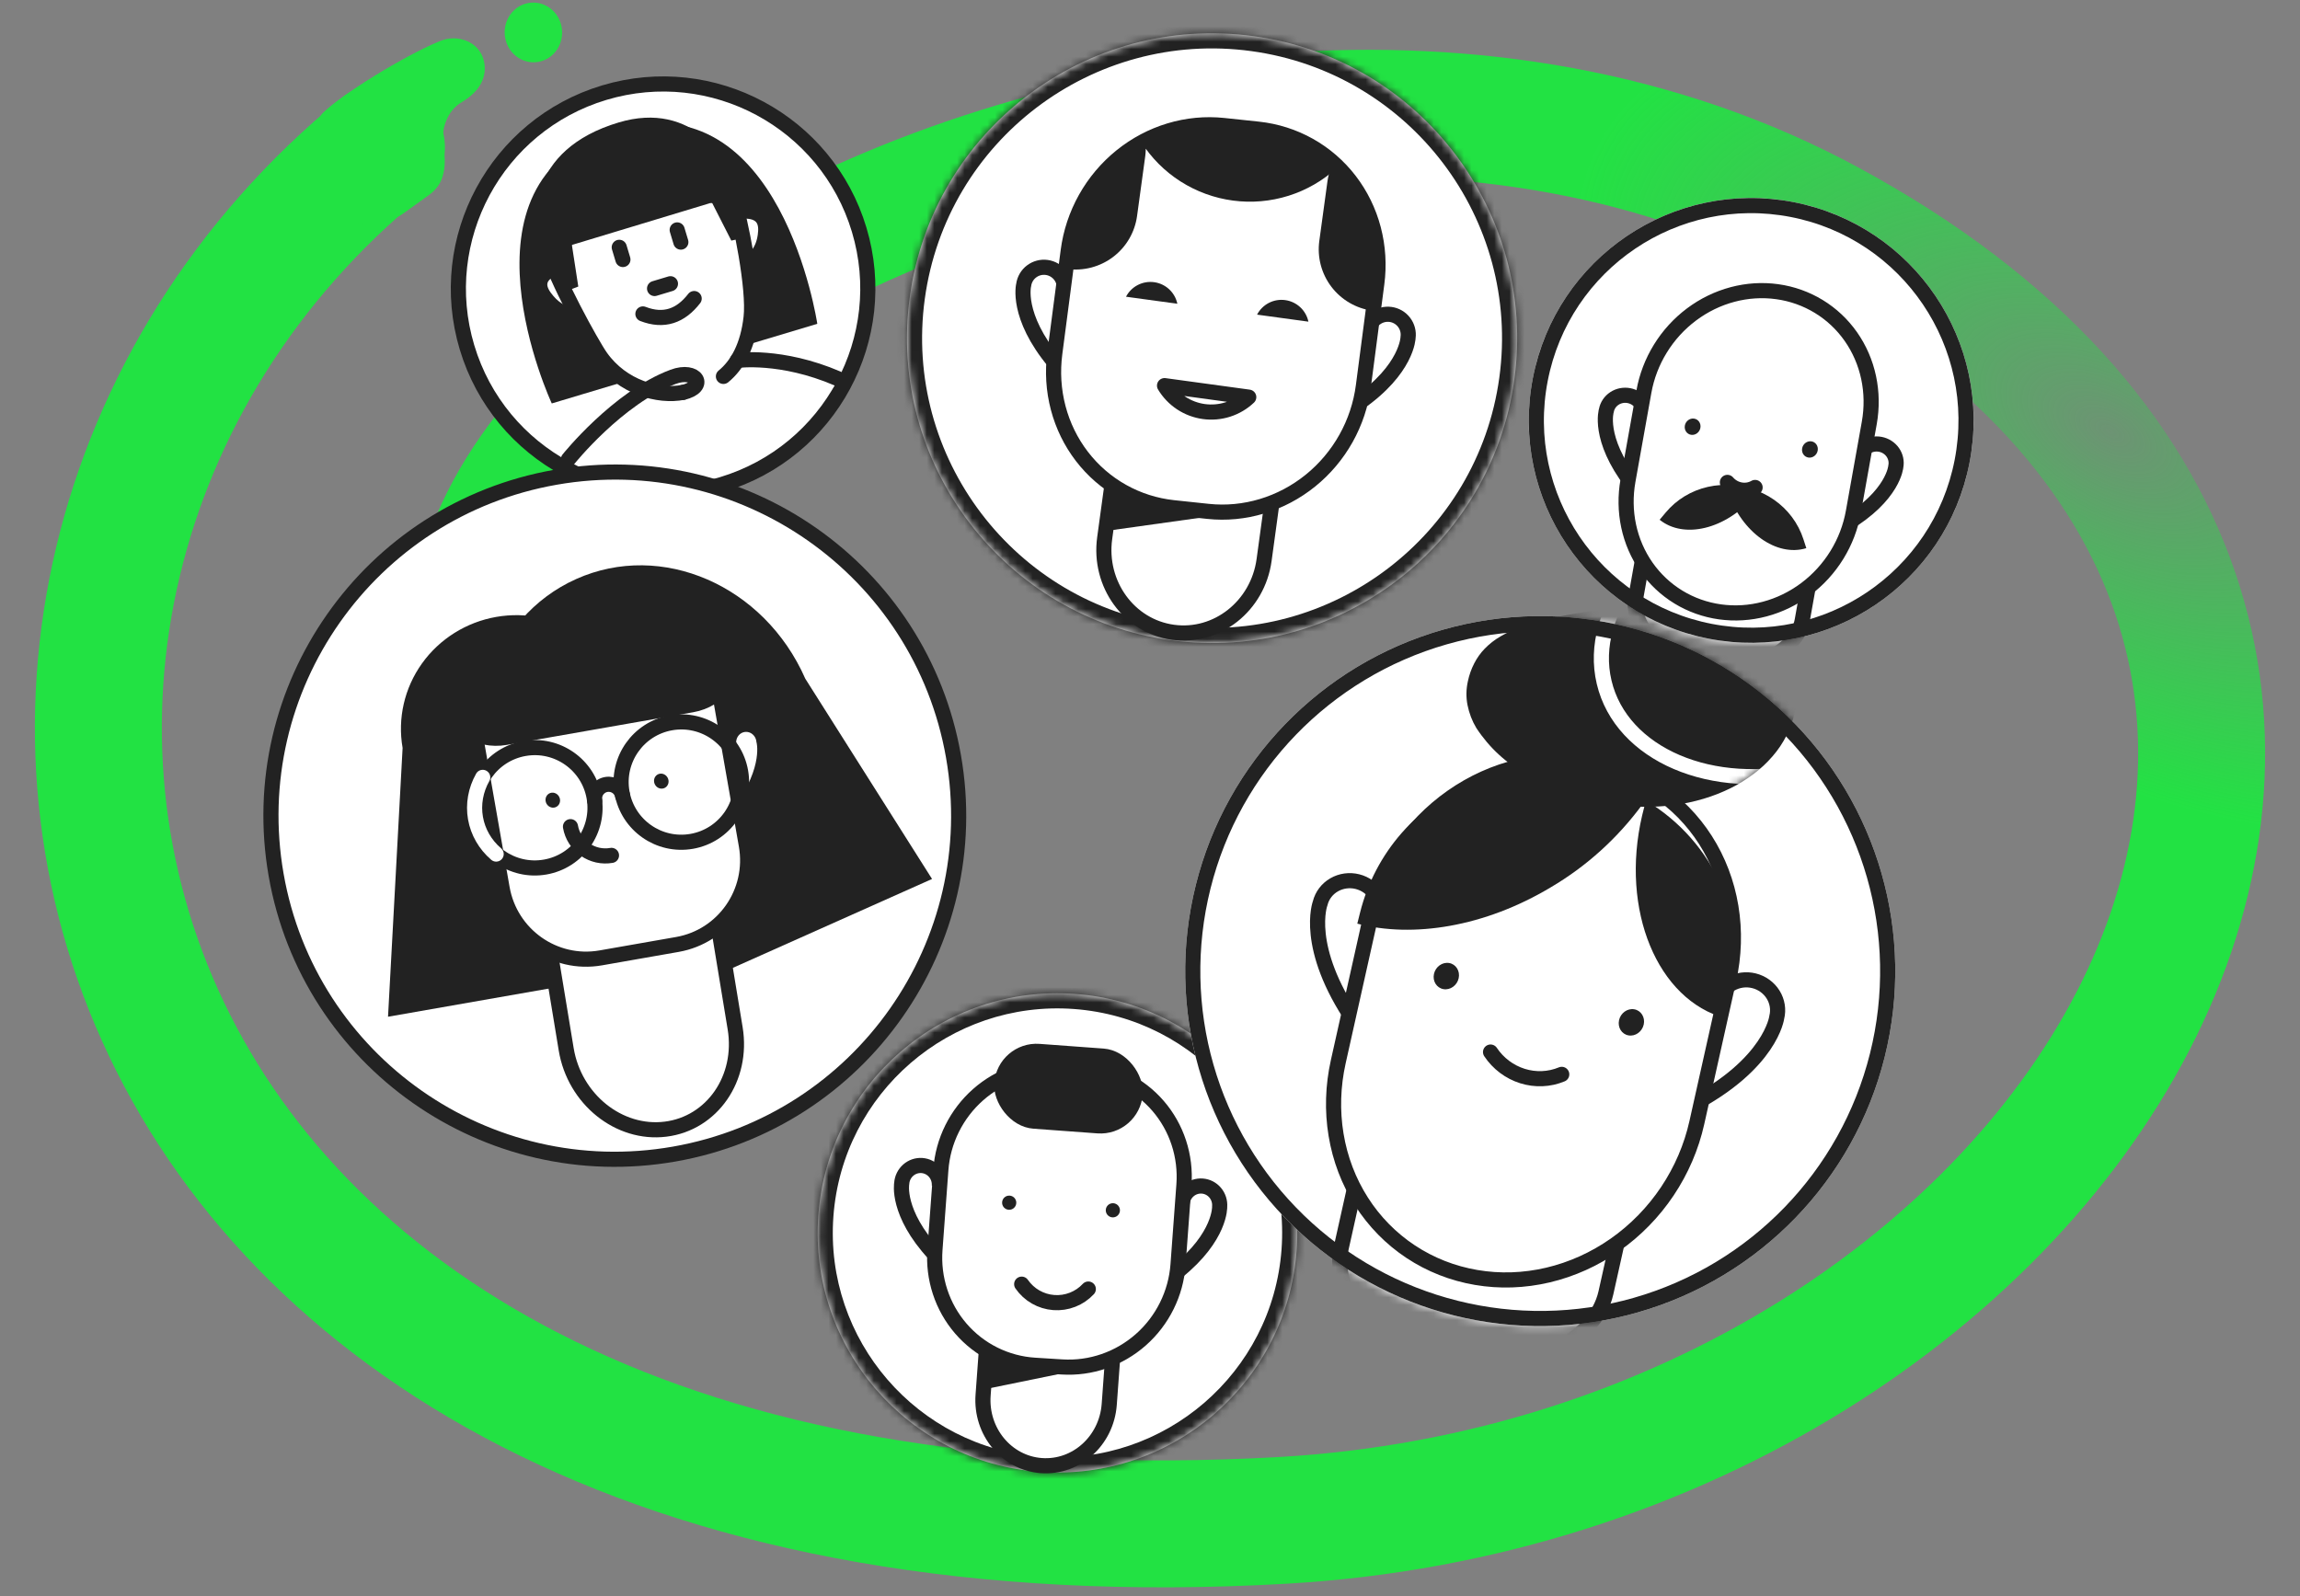<svg width="304" height="211" viewBox="0 0 304 211" fill="none" xmlns="http://www.w3.org/2000/svg">
<rect x="0" y="0" width="304" height="211" fill="#808080" stroke="none"/>
<g clip-path="url(#clip0_408_4218)">
<path d="M78.942 112.608C15.182 64.788 152.382 -18.849 241.698 29.552C341.813 83.804 275.087 194.962 169.549 200.977C7.631 210.206 -22.291 79.05 50.418 19.484" stroke="url(#paint0_radial_408_4218)" stroke-width="16.779" stroke-linecap="round"/>
<mask id="path-2-inside-1_408_4218" fill="white">
<path fill-rule="evenodd" clip-rule="evenodd" d="M142.093 131.385C159.537 132.665 172.661 147.86 171.381 165.296C170.102 182.731 154.901 195.848 137.458 194.568C120.003 193.287 106.88 178.092 108.159 160.657C109.438 143.222 124.638 130.105 142.093 131.385Z"/>
</mask>
<path fill-rule="evenodd" clip-rule="evenodd" d="M142.093 131.385C159.537 132.665 172.661 147.86 171.381 165.296C170.102 182.731 154.901 195.848 137.458 194.568C120.003 193.287 106.88 178.092 108.159 160.657C109.438 143.222 124.638 130.105 142.093 131.385Z" fill="white"/>
<path d="M142.093 131.385L141.947 133.38C158.29 134.579 170.585 148.816 169.387 165.149L171.381 165.296L173.376 165.442C174.736 146.904 160.784 130.751 142.24 129.39L142.093 131.385ZM171.381 165.296L169.387 165.149C168.189 181.482 153.947 193.772 137.604 192.573L137.458 194.568L137.311 196.562C155.856 197.923 172.016 183.979 173.376 165.442L171.381 165.296ZM137.458 194.568L137.604 192.573C121.25 191.373 108.956 177.136 110.154 160.804L108.159 160.657L106.165 160.511C104.805 179.049 118.756 195.201 137.311 196.562L137.458 194.568ZM108.159 160.657L110.154 160.804C111.352 144.471 125.593 132.18 141.947 133.38L142.093 131.385L142.24 129.39C123.684 128.029 107.525 141.972 106.165 160.511L108.159 160.657Z" fill="#222222" mask="url(#path-2-inside-1_408_4218)"/>
<path d="M156.235 159.137C156.284 158.465 156.594 157.839 157.095 157.398C157.596 156.957 158.248 156.736 158.907 156.785C159.567 156.833 160.18 157.146 160.611 157.656C161.043 158.166 161.257 158.83 161.208 159.502C161.208 159.502 161.379 163.453 155.576 168.124" fill="white"/>
<path d="M156.235 159.137C156.284 158.465 156.594 157.839 157.095 157.398C157.596 156.957 158.248 156.736 158.907 156.785C159.567 156.833 160.18 157.146 160.611 157.656C161.043 158.166 161.257 158.83 161.208 159.502C161.208 159.502 161.379 163.453 155.576 168.124" stroke="#222222" stroke-width="2"/>
<path d="M124.157 156.788C124.206 156.116 123.991 155.452 123.56 154.942C123.128 154.433 122.516 154.119 121.856 154.071C121.197 154.023 120.545 154.243 120.043 154.684C119.542 155.126 119.233 155.751 119.184 156.423C119.184 156.423 118.438 160.307 123.497 165.776" fill="white"/>
<path d="M124.157 156.788C124.206 156.116 123.991 155.452 123.56 154.942C123.128 154.433 122.516 154.119 121.856 154.071C121.197 154.023 120.545 154.243 120.043 154.684C119.542 155.126 119.233 155.751 119.184 156.423C119.184 156.423 118.438 160.307 123.497 165.776" stroke="#222222" stroke-width="2"/>
<path d="M139.937 162.407C144.541 162.745 147.986 166.919 147.634 171.718L146.612 185.649C146.259 190.459 142.242 194.075 137.638 193.738C133.034 193.4 129.588 189.226 129.94 184.426L130.962 170.495C131.315 165.69 135.332 162.069 139.937 162.407Z" fill="white" stroke="#222222" stroke-width="2" stroke-miterlimit="10"/>
<path d="M132.01 176.386L131.611 181.831" stroke="#222222" stroke-width="2" stroke-linecap="round" stroke-linejoin="round"/>
<path d="M146.77 180.244L130.023 183.669L130.738 173.924L147.179 174.671L146.77 180.244Z" fill="#222222"/>
<path d="M139.676 141.112L143.29 141.337C145.163 141.455 146.991 141.944 148.668 142.777C150.345 143.609 151.839 144.768 153.065 146.188C154.29 147.608 155.223 149.261 155.809 151.052C156.396 152.844 156.626 154.738 156.485 156.628L155.706 167.182C155.568 169.072 155.063 170.921 154.218 172.623C153.374 174.326 152.207 175.848 150.784 177.103C149.362 178.358 147.711 179.321 145.927 179.938C144.143 180.555 142.26 180.813 140.386 180.698L136.773 180.473C134.899 180.355 133.071 179.866 131.394 179.033C129.717 178.201 128.223 177.042 126.998 175.622C125.772 174.202 124.84 172.549 124.253 170.758C123.666 168.967 123.436 167.072 123.577 165.182L124.356 154.628C124.494 152.738 124.999 150.889 125.844 149.187C126.688 147.485 127.855 145.963 129.278 144.707C130.701 143.452 132.351 142.489 134.135 141.872C135.919 141.255 137.802 140.997 139.676 141.112Z" fill="white" stroke="#222222" stroke-width="2"/>
<path d="M135.04 169.753C135.521 170.45 136.152 171.031 136.887 171.452C137.622 171.873 138.443 172.124 139.288 172.186C140.134 172.248 140.982 172.12 141.771 171.81C142.56 171.501 143.269 171.019 143.846 170.399" stroke="#222222" stroke-width="2" stroke-linecap="round" stroke-linejoin="round"/>
<circle cx="133.389" cy="158.985" r="0.937" transform="rotate(4.196 133.389 158.985)" fill="#222222"/>
<circle cx="147.091" cy="159.989" r="0.937" transform="rotate(4.196 147.091 159.989)" fill="#222222"/>
<rect x="131.829" y="137.581" width="19.672" height="11.241" rx="5.593" transform="rotate(4.196 131.829 137.581)" fill="#222222"/>
<path d="M79.874 12.246C94.178 7.955 109.272 16.076 113.56 30.369C117.849 44.662 109.72 59.752 95.415 64.044C81.111 68.336 66.016 60.214 61.727 45.921C57.439 31.628 65.569 16.538 79.874 12.246Z" fill="white" stroke="#222222" stroke-width="2"/>
<path fill-rule="evenodd" clip-rule="evenodd" d="M97.561 47.952C97.561 47.952 103.343 47.138 110.795 50.34C101.24 62.972 89.389 66.528 75.242 61.008C75.242 61.008 79.788 55.32 85.551 51.849L85.551 51.85C83.34 51.178 81.112 49.781 79.493 47.5C78.325 45.855 73.368 36.851 72.583 33.507C71.314 28.094 74.205 24.053 81.531 21.659C90.011 18.887 95.257 20.635 96.942 26.078C97.995 29.479 99.803 38.451 99.377 42.258C99.112 44.633 98.466 46.503 97.57 47.939L97.561 47.952Z" fill="white"/>
<path fill-rule="evenodd" clip-rule="evenodd" d="M98.141 45.77L108.025 42.804C108.025 42.804 103.251 10.626 81.453 17.166C84.254 26.503 98.141 45.77 98.141 45.77Z" fill="#222222"/>
<path fill-rule="evenodd" clip-rule="evenodd" d="M97.507 27.991C97.507 27.991 101.39 27.155 101.206 30.563C101.022 33.971 98.782 34.756 98.782 34.756" fill="white"/>
<path d="M97.507 27.991C97.507 27.991 101.39 27.155 101.206 30.563C101.022 33.971 98.782 34.756 98.782 34.756" stroke="#222222" stroke-width="2" stroke-linecap="round" stroke-linejoin="round"/>
<path fill-rule="evenodd" clip-rule="evenodd" d="M82.814 50.366L72.93 53.331C72.93 53.331 59.2 23.84 80.998 17.299C83.799 26.636 82.814 50.366 82.814 50.366Z" fill="#222222"/>
<path fill-rule="evenodd" clip-rule="evenodd" d="M73.154 35.492C73.154 35.492 69.989 36.578 72.019 39.321C74.049 42.065 76.161 41.544 76.161 41.544" fill="white"/>
<path d="M73.154 35.492C73.154 35.492 69.989 36.578 72.019 39.321C74.049 42.065 76.161 41.544 76.161 41.544" stroke="#222222" stroke-width="2" stroke-linecap="round" stroke-linejoin="round"/>
<path fill-rule="evenodd" clip-rule="evenodd" d="M90.28 51.868C87.061 52.501 82.27 51.24 79.395 47.19C78.227 45.545 73.269 36.54 72.485 33.196C71.216 27.783 74.108 23.742 81.434 21.348C89.913 18.576 95.159 20.325 96.844 25.767C97.897 29.168 99.705 38.14 99.279 41.947C98.854 45.747 97.456 48.256 95.617 49.757" fill="white"/>
<path d="M90.28 51.868C87.061 52.501 82.27 51.24 79.395 47.19C78.227 45.545 73.269 36.54 72.485 33.196C71.216 27.783 74.108 23.742 81.434 21.348C89.913 18.576 95.159 20.325 96.844 25.767C97.897 29.168 99.705 38.14 99.279 41.947C98.854 45.747 97.456 48.256 95.617 49.757" stroke="#222222" stroke-width="2" stroke-linecap="round" stroke-linejoin="round"/>
<path fill-rule="evenodd" clip-rule="evenodd" d="M72.481 33.2L75.217 31.447L93.707 25.851L96.84 25.771C95.593 21.729 91.177 14.424 82.075 17.141C70.526 20.589 71.174 29.441 72.481 33.2Z" fill="#222222"/>
<path fill-rule="evenodd" clip-rule="evenodd" d="M72.481 33.2L75.217 31.447L93.707 25.851L96.84 25.771C95.593 21.729 91.177 14.424 82.075 17.141C70.526 20.589 71.174 29.441 72.481 33.2Z" stroke="#222222" stroke-width="2" stroke-linecap="round" stroke-linejoin="round"/>
<path d="M75.135 60.703C75.135 60.703 81.634 52.572 88.941 49.822C92.049 48.652 93.535 51.114 90.271 51.874" stroke="#222222" stroke-width="2" stroke-linecap="round" stroke-linejoin="round"/>
<path d="M81.849 32.692L82.332 34.304" stroke="#222222" stroke-width="2" stroke-linecap="round" stroke-linejoin="round"/>
<path d="M89.507 30.392L89.991 32.004" stroke="#222222" stroke-width="2" stroke-linecap="round" stroke-linejoin="round"/>
<path d="M86.516 38.138L88.616 37.507" stroke="#222222" stroke-width="2" stroke-linecap="round" stroke-linejoin="round"/>
<path d="M84.976 41.498C87.76 42.577 89.977 41.76 91.75 39.466" stroke="#222222" stroke-width="2" stroke-linecap="round" stroke-linejoin="round"/>
<path fill-rule="evenodd" clip-rule="evenodd" d="M74.65 26.289L76.435 37.878L74.885 38.47C73.887 36.883 73.163 35.061 72.484 33.2L74.65 26.289Z" fill="#222222"/>
<path fill-rule="evenodd" clip-rule="evenodd" d="M91.306 21.279L96.661 31.804L98.281 31.445L97.118 25.802L91.306 21.279Z" fill="#222222"/>
<path d="M97.457 47.644C97.457 47.644 103.239 46.83 110.691 50.032" stroke="#222222" stroke-width="2" stroke-linecap="round" stroke-linejoin="round"/>
<path d="M58.052 5.47C53.416 7.383 45.105 12.495 42.588 15.011C42.588 15.011 38.715 19.765 43.019 26.09C47.484 32.65 53.426 28.133 53.426 28.133L56.72 25.763C57.776 24.978 58.351 24.079 58.595 22.967C58.864 21.917 58.82 20.705 58.632 19.472C58.452 18.313 58.518 17.131 58.925 16.088C59.324 15.032 60.037 14.051 61.136 13.442C62.202 12.787 63.043 12.003 63.556 11.07C64.061 10.13 64.237 9.035 63.919 7.897C63.6 6.758 62.811 5.892 61.739 5.433C60.667 4.961 59.321 4.918 58.052 5.47Z" fill="#22E243"/>
<path d="M71.561 8.084C73.576 7.486 74.735 5.302 74.15 3.205C73.564 1.109 71.457 -0.106 69.442 0.491C67.427 1.089 66.269 3.273 66.854 5.37C67.439 7.466 69.547 8.682 71.561 8.084Z" fill="#22E243"/>
<path fill-rule="evenodd" clip-rule="evenodd" d="M73.424 63.09C98.133 58.761 121.698 75.292 126.024 99.981C130.35 124.671 113.808 148.229 89.1 152.559C64.396 156.887 40.825 140.357 36.499 115.667C32.173 90.977 48.721 67.418 73.424 63.09Z" fill="white"/>
<path fill-rule="evenodd" clip-rule="evenodd" d="M73.424 63.09C98.133 58.761 121.698 75.292 126.024 99.981C130.35 124.671 113.808 148.229 89.1 152.559C64.396 156.887 40.825 140.357 36.499 115.667C32.173 90.977 48.721 67.418 73.424 63.09Z" fill="white" stroke="#222222" stroke-width="2" stroke-linecap="round" stroke-linejoin="round"/>
<path d="M65.59 81.55C69.556 80.855 73.63 81.737 76.917 84.002C80.204 86.266 82.434 89.728 83.117 93.626L89.1 127.778L51.287 134.403L53.214 98.865C52.531 94.968 53.451 90.954 55.772 87.706C58.093 84.459 61.625 82.244 65.59 81.55Z" fill="#222222"/>
<path d="M76.153 76.544C87.453 71.478 101.011 77.374 106.436 89.713L123.192 116.191L77.966 136.377L65.513 108.054C60.089 95.713 64.852 81.604 76.153 76.544Z" fill="#222222"/>
<path d="M79.998 100.874C86.165 100.108 92.045 104.838 93.132 111.436L97.168 135.93C98.254 142.528 94.137 148.499 87.97 149.264C81.804 150.03 75.923 145.301 74.836 138.703L70.8 114.209C69.713 107.611 73.832 101.64 79.998 100.874Z" fill="white" stroke="#222222" stroke-width="2" stroke-miterlimit="10"/>
<path d="M96.367 98.707C96.292 98.386 96.281 98.054 96.335 97.73C96.388 97.406 96.506 97.098 96.68 96.825C96.854 96.551 97.081 96.317 97.346 96.138C97.612 95.959 97.911 95.838 98.225 95.783C98.539 95.728 98.861 95.74 99.172 95.818C99.483 95.896 99.776 96.039 100.032 96.237C100.289 96.435 100.504 96.685 100.665 96.971C100.825 97.258 100.928 97.574 100.966 97.901C100.966 97.901 102.036 101.55 97.863 107.246" fill="white"/>
<path d="M96.367 98.707C96.292 98.386 96.281 98.054 96.335 97.73C96.388 97.406 96.506 97.098 96.68 96.825C96.854 96.551 97.081 96.317 97.346 96.138C97.612 95.959 97.911 95.838 98.225 95.783C98.539 95.728 98.861 95.74 99.172 95.818C99.483 95.896 99.776 96.039 100.032 96.237C100.289 96.435 100.504 96.685 100.665 96.971C100.825 97.258 100.928 97.574 100.966 97.901C100.966 97.901 102.036 101.55 97.863 107.246" stroke="#222222" stroke-width="2"/>
<path d="M82.259 83.375L72.132 85.149C66.015 86.221 61.931 92.083 63.01 98.243L66.368 117.411C67.448 123.571 73.282 127.695 79.399 126.624L89.526 124.849C95.643 123.778 99.727 117.915 98.648 111.755L95.29 92.588C94.21 86.428 88.376 82.303 82.259 83.375Z" fill="white" stroke="#222222" stroke-width="2" stroke-miterlimit="10"/>
<path d="M73.225 106.759C73.749 106.691 74.103 106.195 74.015 105.65C73.927 105.106 73.43 104.72 72.906 104.788C72.382 104.856 72.028 105.352 72.116 105.897C72.204 106.441 72.701 106.827 73.225 106.759Z" fill="#222222"/>
<path d="M87.566 104.244C88.091 104.176 88.444 103.68 88.356 103.135C88.268 102.591 87.772 102.205 87.247 102.273C86.723 102.341 86.369 102.837 86.457 103.382C86.545 103.926 87.042 104.312 87.566 104.244Z" fill="#222222"/>
<path d="M75.403 109.275C75.509 109.88 75.733 110.458 76.063 110.977C76.392 111.495 76.821 111.944 77.324 112.297C77.828 112.65 78.395 112.9 78.995 113.034C79.595 113.167 80.216 113.181 80.822 113.075" stroke="#222222" stroke-width="2" stroke-miterlimit="10" stroke-linecap="round"/>
<path d="M72.059 114.615C76.388 113.856 79.284 109.734 78.526 105.407C77.767 101.081 73.643 98.188 69.314 98.947C64.984 99.706 62.089 103.828 62.847 108.155C63.605 112.481 67.729 115.374 72.059 114.615Z" stroke="#222222" stroke-width="2" stroke-miterlimit="10"/>
<path d="M91.426 111.218C95.755 110.46 98.651 106.337 97.893 102.011C97.135 97.684 93.01 94.792 88.681 95.55C84.351 96.309 81.456 100.431 82.214 104.758C82.972 109.084 87.096 111.977 91.426 111.218Z" stroke="#222222" stroke-width="2" stroke-miterlimit="10"/>
<path d="M78.608 105.867C78.522 105.378 78.634 104.875 78.92 104.469C79.205 104.062 79.64 103.786 80.129 103.7C80.619 103.614 81.122 103.726 81.528 104.011C81.935 104.297 82.211 104.731 82.297 105.22" stroke="#222222" stroke-width="2" stroke-miterlimit="10" stroke-linecap="round"/>
<path d="M89.202 80.261L64.549 84.58C60.915 85.217 58.451 88.486 59.046 91.883L59.152 92.487C59.747 95.883 63.176 98.12 66.81 97.484L91.463 93.164C95.097 92.527 97.561 89.258 96.966 85.862L96.86 85.257C96.265 81.861 92.836 79.624 89.202 80.261Z" fill="#222222" stroke="#222222" stroke-width="2" stroke-miterlimit="10"/>
<path d="M63.803 102.76C62.862 104.428 62.526 106.322 62.847 108.152C63.167 109.983 64.127 111.65 65.579 112.898" stroke="white" stroke-width="2" stroke-miterlimit="10" stroke-linecap="round"/>
<mask id="path-53-inside-2_408_4218" fill="white">
<path fill-rule="evenodd" clip-rule="evenodd" d="M165.669 4.776C187.715 7.79 203.169 28.128 200.156 50.165C197.143 72.2 176.798 87.644 154.751 84.63C132.691 81.614 117.239 61.276 120.252 39.24C123.265 17.204 143.609 1.76 165.669 4.776Z"/>
</mask>
<path fill-rule="evenodd" clip-rule="evenodd" d="M165.669 4.776C187.715 7.79 203.169 28.128 200.156 50.165C197.143 72.2 176.798 87.644 154.751 84.63C132.691 81.614 117.239 61.276 120.252 39.24C123.265 17.204 143.609 1.76 165.669 4.776Z" fill="white"/>
<path d="M165.669 4.776L165.398 6.758C186.351 9.622 201.037 28.953 198.174 49.894L200.156 50.165L202.137 50.436C205.3 27.304 189.08 5.958 165.94 2.794L165.669 4.776ZM200.156 50.165L198.174 49.894C195.311 70.834 175.975 85.513 155.022 82.648L154.751 84.63L154.481 86.611C177.62 89.775 198.975 73.566 202.137 50.436L200.156 50.165ZM154.751 84.63L155.022 82.648C134.055 79.782 119.371 60.451 122.233 39.511L120.252 39.24L118.27 38.969C115.108 62.1 131.327 83.446 154.481 86.611L154.751 84.63ZM120.252 39.24L122.233 39.511C125.097 18.57 144.431 3.891 165.398 6.758L165.669 4.776L165.94 2.794C142.787 -0.371 121.433 15.837 118.27 38.969L120.252 39.24Z" fill="#222222" mask="url(#path-53-inside-2_408_4218)"/>
<path d="M140.663 38.396C140.76 37.686 140.571 36.967 140.137 36.397C139.703 35.827 139.06 35.452 138.349 35.354C137.639 35.257 136.918 35.446 136.347 35.879C135.776 36.312 135.401 36.953 135.304 37.663C135.304 37.663 134.245 41.729 139.367 47.879" fill="white"/>
<path d="M140.663 38.396C140.76 37.686 140.571 36.967 140.137 36.397C139.703 35.827 139.06 35.452 138.349 35.354C137.639 35.257 136.918 35.446 136.347 35.879C135.776 36.312 135.401 36.953 135.304 37.663C135.304 37.663 134.245 41.729 139.367 47.879" stroke="#222222" stroke-width="2"/>
<path d="M180.75 43.874C180.847 43.164 181.223 42.523 181.794 42.09C182.365 41.657 183.085 41.468 183.796 41.565C184.507 41.662 185.15 42.037 185.584 42.608C186.018 43.178 186.207 43.897 186.11 44.606C186.11 44.606 186.039 48.808 179.454 53.357" fill="white"/>
<path d="M180.75 43.874C180.847 43.164 181.223 42.523 181.794 42.09C182.365 41.657 183.085 41.468 183.796 41.565C184.507 41.662 185.15 42.037 185.584 42.608C186.018 43.178 186.207 43.897 186.11 44.606C186.11 44.606 186.039 48.808 179.454 53.357" stroke="#222222" stroke-width="2"/>
<path d="M160.456 43.982C166.275 44.778 170.317 50.352 169.488 56.418L167.081 74.025C166.249 80.104 160.861 84.375 155.042 83.579C149.223 82.784 145.181 77.21 146.01 71.144L148.417 53.537C149.247 47.464 154.637 43.187 160.456 43.982Z" fill="white" stroke="#222222" stroke-width="2" stroke-miterlimit="10"/>
<path d="M149.283 61.106L148.342 67.987" stroke="#222222" stroke-width="2" stroke-linecap="round" stroke-linejoin="round"/>
<path d="M167.713 67.172L146.176 70.187L147.86 57.87L168.676 60.128L167.713 67.172Z" fill="#222222"/>
<path d="M161.71 16.588L166.297 17.074C168.675 17.328 170.968 18.058 173.043 19.221C175.118 20.384 176.936 21.958 178.392 23.853C179.848 25.748 180.914 27.927 181.529 30.265C182.144 32.604 182.296 35.056 181.977 37.482L180.204 51.03C179.888 53.456 179.107 55.81 177.905 57.956C176.703 60.102 175.104 61.998 173.198 63.537C171.293 65.075 169.119 66.226 166.8 66.923C164.481 67.621 162.064 67.851 159.685 67.6L155.097 67.114C152.719 66.86 150.426 66.13 148.351 64.967C146.276 63.804 144.458 62.23 143.002 60.335C141.546 58.44 140.48 56.261 139.865 53.923C139.25 51.584 139.098 49.132 139.417 46.706L141.19 33.158C141.506 30.732 142.287 28.378 143.489 26.233C144.691 24.087 146.29 22.19 148.196 20.651C150.101 19.113 152.275 17.962 154.594 17.265C156.913 16.567 159.331 16.337 161.71 16.588Z" fill="white" stroke="#222222" stroke-width="2"/>
<path d="M141.265 32.829L140.895 35.533L141.06 35.556C142.127 35.701 143.213 35.635 144.254 35.361C145.296 35.087 146.273 34.612 147.13 33.961C147.987 33.31 148.708 32.497 149.25 31.569C149.792 30.64 150.146 29.613 150.29 28.548L151.367 20.676C151.447 20.083 151.463 19.482 151.414 18.885C148.699 20.191 146.351 22.148 144.58 24.581C142.809 27.014 141.67 29.848 141.265 32.829Z" fill="#222222"/>
<path d="M181.924 38.388L181.554 41.092L181.389 41.069C180.322 40.923 179.294 40.568 178.364 40.024C177.435 39.481 176.621 38.76 175.97 37.904C175.319 37.047 174.843 36.07 174.57 35.03C174.297 33.99 174.232 32.906 174.379 31.841L175.455 23.969C175.537 23.376 175.683 22.793 175.891 22.231C178.155 24.217 179.892 26.733 180.944 29.552C181.997 32.372 182.334 35.407 181.924 38.388Z" fill="#222222"/>
<path d="M176.671 22.21C173.857 19.73 170.365 18.136 166.639 17.633L161.924 16.988C158.132 16.464 154.272 17.093 150.853 18.793C152.18 20.883 153.953 22.658 156.047 23.992C158.141 25.326 160.504 26.187 162.968 26.514C165.432 26.84 167.938 26.624 170.307 25.88C172.675 25.137 174.849 23.884 176.674 22.212L176.671 22.21Z" fill="#222222"/>
<path fill-rule="evenodd" clip-rule="evenodd" d="M153.922 50.977C154.477 51.9 155.232 52.687 156.132 53.281C157.032 53.874 158.054 54.258 159.122 54.404C160.191 54.55 161.278 54.454 162.305 54.125C163.331 53.795 164.27 53.239 165.052 52.498L153.922 50.977Z" fill="white" stroke="#222222" stroke-width="2" stroke-linejoin="round"/>
<path d="M155.615 40.152C155.461 39.419 155.083 38.752 154.534 38.242C153.985 37.732 153.291 37.404 152.548 37.302C151.805 37.2 151.049 37.331 150.383 37.675C149.717 38.019 149.174 38.56 148.829 39.224L155.615 40.152Z" fill="#222222"/>
<path d="M172.939 42.52C172.784 41.787 172.406 41.12 171.857 40.61C171.308 40.1 170.615 39.771 169.872 39.67C169.129 39.568 168.372 39.698 167.706 40.042C167.041 40.386 166.498 40.928 166.152 41.592L172.939 42.52Z" fill="#222222"/>
<circle cx="203.578" cy="128.368" r="46.926" transform="rotate(14.036 203.578 128.368)" fill="white"/>
<mask id="mask0_408_4218" style="mask-type:alpha" maskUnits="userSpaceOnUse" x="156" y="81" width="95" height="95">
<circle cx="203.578" cy="128.368" r="45.926" transform="rotate(14.036 203.578 128.368)" fill="white" stroke="black" stroke-width="2"/>
</mask>
<g mask="url(#mask0_408_4218)">
<path d="M182.423 121.377C182.678 120.358 182.504 119.276 181.941 118.369C181.377 117.463 180.47 116.806 179.419 116.543C178.367 116.28 177.258 116.433 176.334 116.968C175.41 117.502 174.748 118.375 174.493 119.394C174.493 119.394 172.288 125.152 179.017 134.999" fill="white"/>
<path d="M182.423 121.377C182.678 120.358 182.504 119.276 181.941 118.369C181.377 117.463 180.47 116.806 179.419 116.543C178.367 116.28 177.258 116.433 176.334 116.968C175.41 117.502 174.748 118.375 174.493 119.394C174.493 119.394 172.288 125.152 179.017 134.999" stroke="#222222" stroke-width="2"/>
<path d="M226.912 132.5C227.167 131.481 227.829 130.608 228.752 130.074C229.676 129.539 230.785 129.386 231.837 129.649C232.888 129.912 233.796 130.569 234.359 131.475C234.922 132.382 235.096 133.463 234.841 134.482C234.841 134.482 234.077 140.601 223.506 146.123" fill="white"/>
<path d="M226.912 132.5C227.167 131.481 227.829 130.608 228.752 130.074C229.676 129.539 230.785 129.386 231.837 129.649C232.888 129.912 233.796 130.569 234.359 131.475C234.922 132.382 235.096 133.463 234.841 134.482C234.841 134.482 234.077 140.601 223.506 146.123" stroke="#222222" stroke-width="2"/>
<path d="M202.975 131.145C207.607 131.936 211.766 133.965 214.541 136.785C217.315 139.605 218.478 142.987 217.773 146.189L212.258 170.907C211.534 174.106 209.003 176.857 205.22 178.558C201.437 180.258 196.711 180.769 192.078 179.978C187.446 179.187 183.287 177.159 180.512 174.339C177.738 171.518 176.575 168.136 177.28 164.934L182.795 140.216C183.519 137.018 186.05 134.266 189.833 132.566C193.616 130.865 198.343 130.354 202.975 131.145Z" fill="white" stroke="#222222" stroke-width="2" stroke-miterlimit="10"/>
<path d="M210.267 101.021C213.378 101.55 216.318 102.708 218.918 104.428C221.518 106.148 223.727 108.398 225.419 111.047C227.111 113.696 228.253 116.694 228.78 119.869C229.307 123.044 229.208 126.334 228.489 129.551L224.279 148.397C223.561 151.616 222.238 154.699 220.383 157.47C218.529 160.241 216.18 162.646 213.471 164.547C210.762 166.448 207.746 167.808 204.595 168.549C201.444 169.291 198.221 169.399 195.108 168.867C191.997 168.338 189.057 167.181 186.457 165.46C183.857 163.74 181.648 161.491 179.956 158.842C178.264 156.192 177.122 153.195 176.595 150.02C176.068 146.845 176.167 143.555 176.886 140.338L181.097 121.491C181.814 118.273 183.137 115.19 184.992 112.419C186.846 109.648 189.195 107.243 191.904 105.342C194.613 103.441 197.629 102.081 200.78 101.339C203.931 100.598 207.155 100.49 210.267 101.021Z" fill="white" stroke="#222222" stroke-width="2"/>
<path d="M190.787 130.754C191.689 130.911 192.589 130.265 192.798 129.312C193.007 128.359 192.445 127.459 191.544 127.302C190.642 127.145 189.742 127.791 189.533 128.744C189.324 129.697 189.886 130.597 190.787 130.754Z" fill="#222222"/>
<path d="M215.249 136.87C216.15 137.027 217.05 136.382 217.259 135.428C217.468 134.475 216.907 133.576 216.005 133.419C215.104 133.262 214.203 133.908 213.995 134.861C213.786 135.814 214.347 136.714 215.249 136.87Z" fill="#222222"/>
<path d="M204.955 117.304C209.692 114.522 213.831 110.775 217.112 106.297C213.941 103.989 210.258 102.518 206.383 102.012C202.507 101.505 198.558 101.979 194.877 103.392C191.196 104.804 187.895 107.113 185.262 110.117C182.629 113.121 180.742 116.73 179.767 120.629L179.4 122.097C186.755 124.022 196.231 122.528 204.955 117.304Z" fill="#222222"/>
<path d="M228.07 134.609L228.754 131.873C229.974 126.992 229.544 121.835 227.527 117.151C225.51 112.467 222.012 108.5 217.54 105.828C217.376 106.482 217.211 107.144 217.046 107.805C214.126 120.324 219.07 132.194 228.07 134.609Z" fill="#222222"/>
<path d="M212.742 106.185C210.753 105.837 208.8 105.33 206.899 104.667C205.159 104.061 203.475 103.302 201.864 102.397C199.171 100.984 196.866 98.874 195.134 96.237C194.58 95.319 194.184 94.29 193.966 93.196C193.764 92.183 193.78 91.117 194.011 90.078C194.183 89.249 194.467 88.443 194.854 87.69C195.224 86.968 195.696 86.309 196.25 85.739C196.868 85.109 197.557 84.572 198.298 84.142C199.192 83.615 200.125 83.179 201.084 82.842C202.269 82.425 203.47 82.082 204.682 81.817C206.005 81.503 207.471 81.222 209.167 80.949C212.199 80.479 215.979 80.05 221.065 79.602C223.039 79.436 224.857 79.366 226.454 79.39C227.856 79.401 229.25 79.522 230.623 79.751C231.592 79.915 232.539 80.177 233.454 80.531C234.186 80.813 234.875 81.199 235.504 81.68C236.031 82.089 236.494 82.584 236.881 83.149C237.228 83.698 237.498 84.304 237.68 84.948C238.037 86.303 238.147 87.738 238.002 89.175C237.848 90.842 237.586 92.502 237.219 94.145C236.994 95.215 236.628 96.254 236.133 97.228C235.629 98.222 235.008 99.144 234.287 99.971C233.532 100.847 232.693 101.631 231.785 102.308C230.811 103.041 229.781 103.676 228.71 104.204C227.56 104.767 226.377 105.23 225.172 105.588C223.881 105.973 222.571 106.252 221.255 106.424C219.861 106.6 218.465 106.676 217.076 106.65C215.617 106.601 214.169 106.445 212.742 106.185Z" fill="#222222"/>
<mask id="mask1_408_4218" style="mask-type:alpha" maskUnits="userSpaceOnUse" x="193" y="79" width="46" height="28">
<path d="M212.734 106.184C210.745 105.836 208.793 105.329 206.891 104.666C205.151 104.06 203.468 103.301 201.856 102.395C199.164 100.983 196.858 98.873 195.127 96.236C194.572 95.318 194.177 94.288 193.958 93.195C193.757 92.182 193.772 91.116 194.003 90.077C194.175 89.247 194.46 88.442 194.847 87.689C195.217 86.967 195.688 86.308 196.243 85.737C196.86 85.108 197.549 84.571 198.29 84.141C199.185 83.614 200.118 83.178 201.077 82.841C202.261 82.424 203.463 82.081 204.674 81.816C205.997 81.502 207.463 81.221 209.16 80.947C212.192 80.478 215.972 80.049 221.058 79.601C223.031 79.435 224.85 79.365 226.446 79.389C227.849 79.4 229.242 79.521 230.615 79.75C231.584 79.914 232.532 80.175 233.446 80.53C234.178 80.811 234.867 81.198 235.496 81.679C236.023 82.088 236.487 82.583 236.874 83.148C237.221 83.697 237.49 84.302 237.673 84.947C238.03 86.301 238.139 87.737 237.995 89.174C237.84 90.841 237.579 92.501 237.211 94.143C236.986 95.213 236.62 96.252 236.125 97.227C235.621 98.22 235 99.143 234.28 99.97C233.525 100.846 232.685 101.63 231.778 102.307C230.803 103.04 229.773 103.675 228.702 104.203C227.553 104.766 226.369 105.229 225.164 105.587C223.873 105.972 222.564 106.251 221.247 106.423C219.854 106.599 218.458 106.674 217.068 106.649C215.609 106.599 214.161 106.444 212.734 106.184Z" fill="#222222"/>
</mask>
<g mask="url(#mask1_408_4218)">
<path d="M239.005 101.726C251.642 98.537 260.053 88.201 257.791 78.638C255.529 69.076 243.45 63.91 230.813 67.099C218.175 70.288 209.764 80.624 212.026 90.187C214.288 99.749 226.367 104.915 239.005 101.726Z" stroke="white" stroke-width="2" stroke-miterlimit="10"/>
</g>
<path d="M197.012 139.071C198.022 140.584 199.513 141.705 201.23 142.243C202.947 142.781 204.782 142.702 206.421 142.02" stroke="#222222" stroke-width="2" stroke-miterlimit="10" stroke-linecap="round"/>
</g>
<circle cx="203.578" cy="128.368" r="45.926" transform="rotate(14.036 203.578 128.368)" stroke="#222222" stroke-width="2"/>
<circle cx="231.461" cy="55.575" r="29.395" transform="rotate(10.966 231.461 55.575)" fill="white"/>
<mask id="mask2_408_4218" style="mask-type:alpha" maskUnits="userSpaceOnUse" x="202" y="26" width="59" height="59">
<circle cx="231.46" cy="55.574" r="28.395" transform="rotate(10.966 231.46 55.574)" fill="white" stroke="black" stroke-width="2"/>
</mask>
<g mask="url(#mask2_408_4218)">
<path d="M217.35 55.221C217.475 54.575 217.33 53.904 216.947 53.356C216.564 52.808 215.975 52.427 215.308 52.298C214.642 52.169 213.953 52.302 213.393 52.667C212.833 53.033 212.448 53.601 212.323 54.247C212.323 54.247 211.137 57.923 215.676 63.856" fill="white"/>
<path d="M217.35 55.221C217.475 54.575 217.33 53.904 216.947 53.356C216.564 52.808 215.975 52.427 215.308 52.298C214.642 52.169 213.953 52.302 213.393 52.667C212.833 53.033 212.448 53.601 212.323 54.247C212.323 54.247 211.137 57.923 215.676 63.856" stroke="#222222" stroke-width="2"/>
<path d="M245.552 60.686C245.678 60.04 246.062 59.472 246.622 59.106C247.182 58.741 247.871 58.608 248.538 58.737C249.204 58.867 249.794 59.247 250.177 59.795C250.559 60.343 250.704 61.014 250.579 61.66C250.579 61.66 250.306 65.513 243.879 69.322" fill="white"/>
<path d="M245.552 60.686C245.678 60.04 246.062 59.472 246.622 59.106C247.182 58.741 247.871 58.608 248.538 58.737C249.204 58.867 249.794 59.247 250.177 59.795C250.559 60.343 250.704 61.014 250.579 61.66C250.579 61.66 250.306 65.513 243.879 69.322" stroke="#222222" stroke-width="2"/>
<path d="M231.308 57.558C234.22 57.964 236.872 59.145 238.681 60.842C240.49 62.539 241.31 64.614 240.959 66.61L238.204 82.025C237.841 84.02 236.339 85.77 234.025 86.893C231.712 88.015 228.777 88.417 225.865 88.011C222.953 87.605 220.302 86.424 218.492 84.727C216.683 83.03 215.864 80.956 216.214 78.959L218.969 63.544C219.332 61.55 220.835 59.799 223.148 58.677C225.461 57.554 228.396 57.152 231.308 57.558Z" fill="white" stroke="#222222" stroke-width="2" stroke-miterlimit="10"/>
<path d="M234.908 38.559C236.864 38.83 238.73 39.495 240.4 40.514C242.069 41.533 243.51 42.887 244.639 44.498C245.768 46.109 246.564 47.947 246.981 49.905C247.398 51.863 247.428 53.904 247.069 55.911L244.966 67.668C244.608 69.675 243.868 71.61 242.788 73.361C241.708 75.112 240.309 76.645 238.672 77.873C237.035 79.1 235.191 79.998 233.247 80.514C231.302 81.031 229.294 81.156 227.337 80.883C225.382 80.611 223.516 79.947 221.846 78.928C220.176 77.909 218.736 76.555 217.606 74.944C216.477 73.332 215.681 71.495 215.265 69.537C214.848 67.579 214.818 65.538 215.177 63.531L217.28 51.774C217.638 49.766 218.378 47.831 219.458 46.08C220.537 44.329 221.936 42.796 223.573 41.569C225.21 40.342 227.054 39.444 228.999 38.928C230.944 38.411 232.952 38.286 234.908 38.559Z" fill="white" stroke="#222222" stroke-width="2"/>
<path d="M223.531 57.479C224.099 57.559 224.644 57.144 224.748 56.552C224.853 55.96 224.477 55.415 223.909 55.335C223.341 55.255 222.796 55.67 222.692 56.262C222.588 56.854 222.963 57.399 223.531 57.479Z" fill="#222222"/>
<path d="M239.035 60.485C239.603 60.565 240.148 60.15 240.252 59.558C240.357 58.966 239.981 58.421 239.413 58.341C238.845 58.261 238.3 58.676 238.196 59.268C238.092 59.86 238.467 60.405 239.035 60.485Z" fill="#222222"/>
<path d="M238.748 72.462L238.365 71.278C237.682 69.167 236.316 67.337 234.467 66.055C232.618 64.772 230.382 64.105 228.084 64.15C228.176 64.433 228.268 64.719 228.361 65.005C230.192 70.373 234.816 73.661 238.748 72.462Z" fill="#222222"/>
<path d="M219.363 68.707L220.161 67.752C221.583 66.048 223.533 64.861 225.728 64.362C227.922 63.863 230.245 64.08 232.36 64.979C232.17 65.207 231.977 65.438 231.784 65.669C228.08 69.965 222.563 71.288 219.363 68.707Z" fill="#222222"/>
<path d="M228.316 63.767C228.764 64.287 229.375 64.638 230.043 64.76C230.711 64.882 231.396 64.768 231.978 64.436" stroke="#222222" stroke-width="2" stroke-miterlimit="10" stroke-linecap="round"/>
</g>
<circle cx="231.461" cy="55.575" r="28.395" transform="rotate(10.966 231.461 55.575)" stroke="#222222" stroke-width="2"/>
</g>
<defs>
<radialGradient id="paint0_radial_408_4218" cx="0" cy="0" r="1" gradientUnits="userSpaceOnUse" gradientTransform="translate(279.172 57.236) rotate(30.078) scale(77.56 42.402)">
<stop stop-color="#22E243" stop-opacity="0.2"/>
<stop offset="1" stop-color="#22E243"/>
</radialGradient>
<clipPath id="clip0_408_4218">
<rect width="304" height="211" fill="white"/>
</clipPath>
</defs>
</svg>
